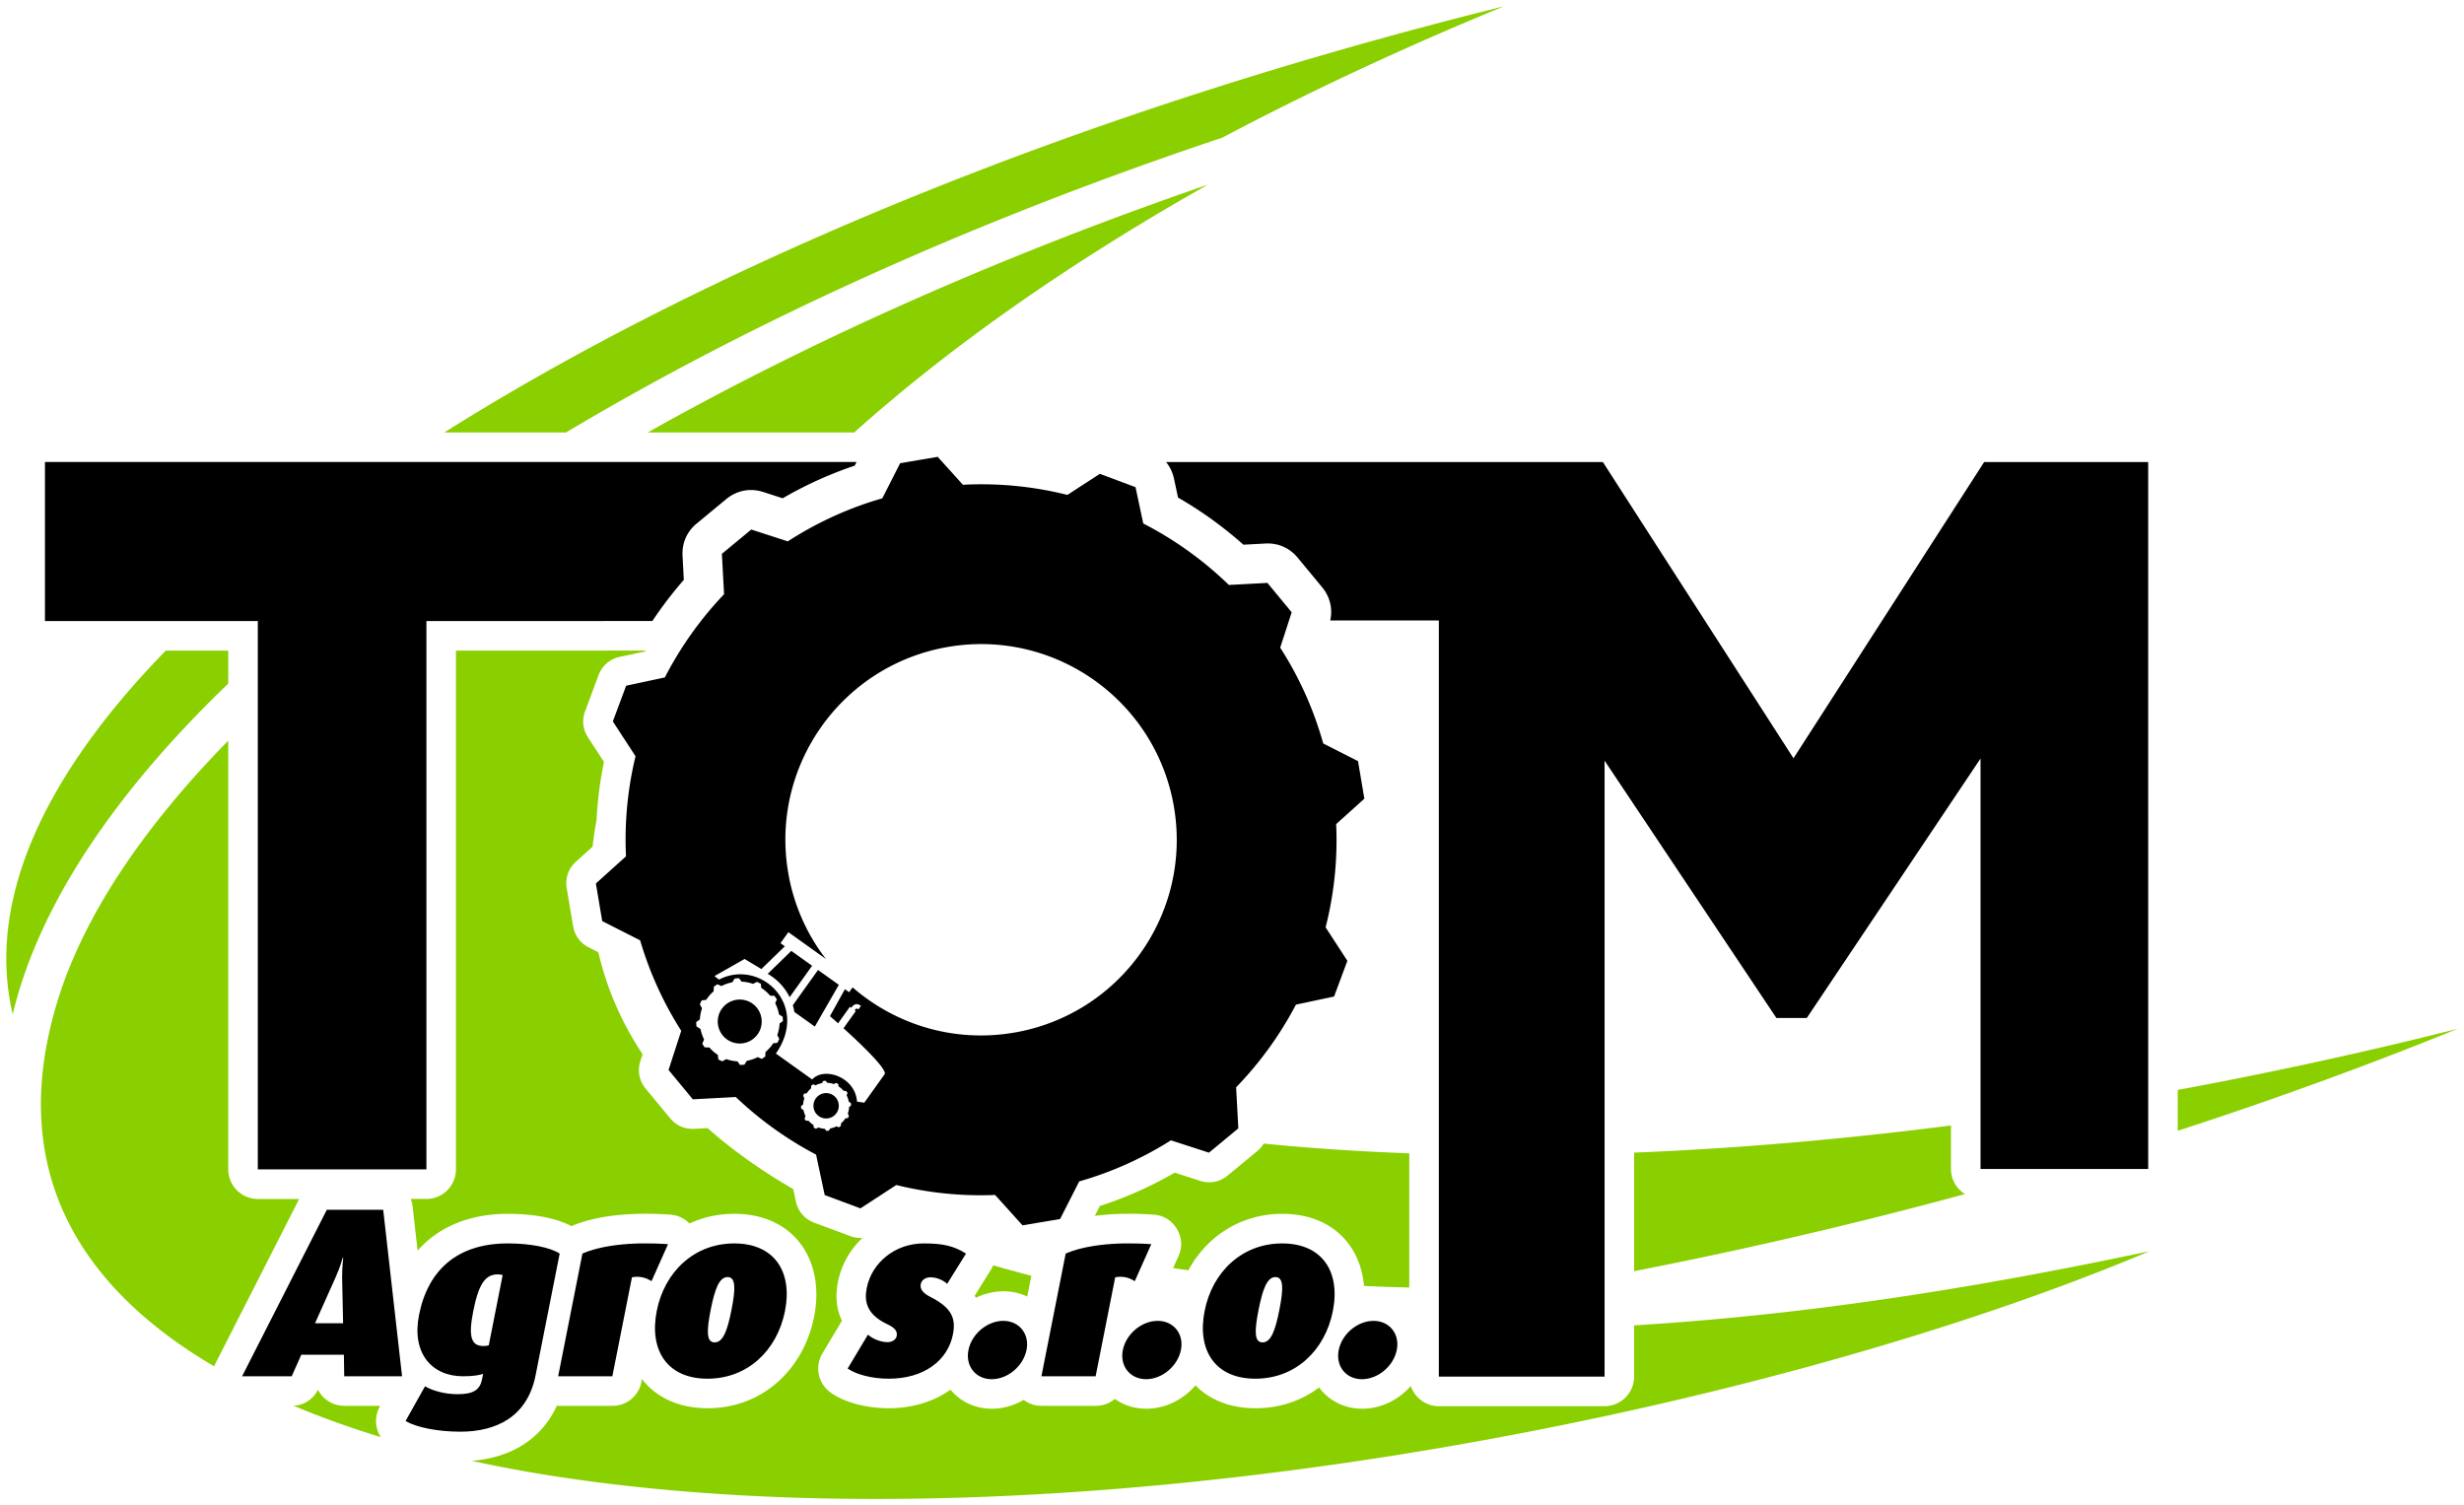 <svg xmlns="http://www.w3.org/2000/svg" height="298.599" width="488.782"><g fill="#8acf00"><path d="M242.5 27.294c17.184-9.101 35.873-17.836 55.843-26.044-83.866 20.78-157.316 51.22-210.201 84.537h24.14c36.636-21.885 80.8-41.976 130.217-58.493zM32.887 129.061C8.625 153.935-2.77 178.822 2.527 201.19c5.096-21.348 19.964-43.684 42.75-65.583v-6.546H32.888zm445.017 77.392a884.132 884.132 0 01-45.908 9.755v8.106c19.368-6.294 37.933-13.072 55.536-20.233-3.197.8-6.402 1.596-9.628 2.372zm-90.892 16.812c-21.74 2.789-42.778 4.575-62.85 5.383v23.515a924.787 924.787 0 0039.236-8.54 927.329 927.329 0 0026.394-6.75 5.872 5.872 0 01-2.78-4.981v-8.627zm-107.455 5.522c-9.977-.366-19.614-1.012-28.864-1.93a5.91 5.91 0 01-1.312 1.501l-5.826 4.815c-1.59 1.315-3.58 1.694-5.543 1.058l-4.99-1.616a75.785 75.785 0 01-14.846 6.622l-.993 1.95c3.937-.514 8.031-.489 11.638-.24 1.973.133 3.608 1.132 4.625 2.825 1.021 1.694 1.135 3.608.33 5.41l-1.055 2.367c1.001.148 2.006.294 3.015.434 3.657-6.731 10.397-11.195 18.642-11.195 9.598 0 15.49 6.055 16.198 14.306 2.963.137 5.96.242 8.98.316v-26.623z" fill-rule="evenodd"/><path d="M239.617 36.624c-27.694 15.637-51.29 32.253-70.171 49.165h-40.961c32.329-18.196 69.908-34.996 111.132-49.165zM118.335 162.69a69.475 69.475 0 00-.781 5.262l-3.279 2.952c-1.532 1.383-2.196 3.298-1.852 5.332l1.257 7.451c.316 1.893 1.414 3.385 3.123 4.253l1.892.961c.17.739.357 1.477.556 2.215 1.737 6.368 4.479 12.38 8.217 18.013l-.425 1.306c-.637 1.967-.257 3.955 1.058 5.543l4.817 5.829c1.222 1.48 2.915 2.22 4.833 2.118l2.611-.139c4.904 4.342 10.572 8.384 16.99 12.1l.514 2.404c.428 2.016 1.75 3.548 3.685 4.268l7.086 2.637a5.761 5.761 0 002.444.375c-2.426 2.29-4.178 5.289-4.868 8.775-.573 2.891-.263 5.457.804 7.646l-3.872 6.475a5.851 5.851 0 001.642 7.79c3.14 2.228 7.754 3.097 11.539 3.097 4.5 0 8.84-1.241 12.215-3.688 1.898 2.31 4.801 3.784 8.22 3.784 2.25 0 4.418-.645 6.312-1.755 1.002.778 2.21 1.181 3.55 1.181h10.756a5.824 5.824 0 003.775-1.364c1.719 1.222 3.853 1.938 6.241 1.938 3.785 0 7.34-1.824 9.753-4.63 2.782 2.828 6.824 4.534 11.92 4.534 4.833 0 9.133-1.517 12.6-4.12 1.88 2.554 4.926 4.216 8.558 4.216 3.723 0 7.225-1.765 9.635-4.498.785 2.32 2.98 3.995 5.559 3.995h32.877a5.874 5.874 0 005.862-5.862v-10.171c38.923-2.345 74.638-8.859 102.26-14.716-77.038 32.527-215.945 60.618-317.724 44.436a264.253 264.253 0 01-15.1-2.851c7.637-.59 13.8-4.216 16.859-10.913.093.003.186.006.282.006h10.754a5.815 5.815 0 005.75-4.727l.116-.574c2.76 3.568 7.2 5.779 13.003 5.779 10.888 0 19.068-7.705 21.137-18.168 2.215-11.185-3.987-20.398-15.826-20.398-3.233 0-6.235.685-8.909 1.926-.993-1.048-2.311-1.665-3.828-1.768-6.182-.425-13.785-.193-19.585 2.284-3.611-1.927-8.717-2.442-12.618-2.442-7.538 0-13.692 2.544-17.89 7.296l-.99-8.766a5.963 5.963 0 00-.361-1.477h3.098a5.874 5.874 0 005.862-5.863V129.06l37.652-.002a3.304 3.304 0 01-.091.158l-5.025 1.073c-2.019.432-3.551 1.752-4.27 3.688l-2.637 7.085c-.67 1.796-.47 3.636.58 5.242l3.151 4.842a76.068 76.068 0 00-1.474 11.545zm78.699 88.311a288.5 288.5 0 007.556 2.075l-.816 4.12a10.948 10.948 0 00-4.724-1.045c-1.917 0-3.771.468-5.453 1.293a8.66 8.66 0 00-.251-.39l3.291-5.292c.152-.249.285-.503.397-.76zM75.532 285.077c-5.84-1.786-11.653-3.85-17.283-6.213 2.09-.127 3.874-1.293 4.83-3.164a5.875 5.875 0 005.21 3.176h7.138l-.086.153a5.873 5.873 0 00.191 6.048zm-33.034-14.03c-25.033-14.675-41.786-37.508-31.1-72.42 5.124-16.741 16.79-34.255 33.878-51.702v85.053a5.874 5.874 0 005.863 5.863h8.205L42.8 270.355a5.59 5.59 0 00-.303.692"/></g><path d="M201.068 204.857c-11.914 2.01-23.478-1.641-31.937-8.993l-.688.962-.838-.598-2.965 5.344c.528.462 1.067.94 1.61 1.424l2.342-3.273.263.186c.46-.601.99-1.054 1.936-.375l-.5.698c-.427-.307-.623-.047-.75.167l.226.162-2.438 3.412c4.25 3.856 8.395 7.968 8.198 9.06l-.3.419-3.779 5.289-1.44-.208c-.349-4.954-6.6-6.967-8.898-4.399l-7.196-5.14c6.765-9.705-3.159-18.887-11.291-14.668-.298-.232-.596-.465-.893-.701l5.977-3.397 3.328 2 4.656-4.519-.863-.617 1.56-2.18 7.44 5.316a38.62 38.62 0 01-7.486-17.188c-3.567-21.136 10.677-41.161 31.816-44.726 21.137-3.566 41.163 10.68 44.727 31.816 3.567 21.14-10.68 41.162-31.817 44.727zm-56.237 1.7a4.354 4.354 0 01-2.007-5.826 4.361 4.361 0 015.825-2.01 4.364 4.364 0 012.01 5.829 4.36 4.36 0 01-5.828 2.007zm-2.438 2.701a7.972 7.972 0 01-1.66-1.46l-.952-.041-.238-.354-.24-.35.37-.844a7.894 7.894 0 01-.708-2.084l-.809-.515-.032-.426-.027-.42.738-.547a7.84 7.84 0 01.425-2.172l-.437-.836.186-.382.185-.382.898-.105a7.964 7.964 0 011.47-1.691l.04-.92.351-.243.353-.236.807.354a7.952 7.952 0 012.152-.742l.485-.76.42-.03.423-.029.512.686c.76.035 1.522.18 2.267.444l.78-.403.38.186.382.182.096.835c.673.428 1.263.95 1.762 1.538l.86.038.238.35.235.351-.328.76c.36.7.614 1.449.754 2.224l.723.459.03.425.031.425-.666.49a7.821 7.821 0 01-.463 2.293l.404.771-.187.382-.186.382-.84.096a7.821 7.821 0 01-1.53 1.73l-.037.888-.353.242-.35.235-.798-.347a7.912 7.912 0 01-2.153.723l-.493.776-.425.027-.422.028-.53-.713a7.895 7.895 0 01-2.193-.447l-.832.435-.382-.183-.38-.187-.106-.906zm20.383 12.358a2.51 2.51 0 01-1.157-3.363 2.514 2.514 0 114.52 2.203 2.512 2.512 0 01-3.363 1.16zm-1.405 1.557a4.528 4.528 0 01-.96-.84l-.552-.025-.136-.202-.136-.204.21-.487a4.543 4.543 0 01-.405-1.204l-.47-.297-.015-.246-.019-.241.426-.314a4.55 4.55 0 01.248-1.256l-.251-.484.105-.217.106-.22.518-.062c.241-.37.527-.698.85-.972l.021-.536.205-.136.202-.136.465.2a4.601 4.601 0 011.243-.424l.28-.44.242-.02.245-.014.295.393c.437.022.877.106 1.31.258l.448-.233.221.106.22.108.053.48c.391.25.732.546 1.017.888l.497.022.136.2.14.203-.193.44c.208.404.357.838.435 1.28l.418.268.019.246.016.242-.386.284c-.018.447-.108.89-.264 1.325l.23.444-.104.223-.11.217-.483.059a4.544 4.544 0 01-.885.999l-.02.512-.203.136-.204.137-.46-.202c-.39.202-.809.34-1.243.418l-.283.447-.245.016-.245.018-.303-.412a4.498 4.498 0 01-1.267-.258l-.48.252-.22-.108-.22-.106-.059-.525zm-4.399-34.545l-4.68 4.55c.375.217.737.456 1.088.72a10.826 10.826 0 013.26 3.914l4.458-6.238-4.126-2.946zm.298 10.782c.13.438.236.877.31 1.334l4.057 2.897 4.76-8.28-4.124-2.946-5.003 6.995zm40.13 37.636a70.015 70.015 0 01-19.602-1.974l-7.116 4.632-3.542-1.319-3.543-1.318-1.712-8.028a71.034 71.034 0 01-15.928-11.424l-8.521.456-2.41-2.913-2.407-2.913 2.519-7.766a69.942 69.942 0 01-8.155-17.942l-7.522-3.821-.63-3.73-.626-3.725 5.973-5.39a70.105 70.105 0 011.892-19.853l-4.5-6.911 1.318-3.542 1.322-3.542 7.677-1.639a71.012 71.012 0 0111.744-16.505l-.429-8.018 2.913-2.407 2.916-2.41 7.246 2.348a70.03 70.03 0 0118.745-8.543l3.539-6.964 3.725-.63 3.726-.629 4.997 5.537a70.15 70.15 0 0120.733 2.013l6.428-4.181 3.539 1.321 3.543 1.318 1.537 7.212a70.816 70.816 0 0116.983 12.192l7.64-.41 2.407 2.912 2.41 2.916-2.276 7.02a69.937 69.937 0 018.533 19.002l6.902 3.508.63 3.726.63 3.728-5.594 5.04a70.06 70.06 0 01-2.093 20.48l4.317 6.632-1.318 3.541-1.318 3.546-7.569 1.613a70.925 70.925 0 01-11.864 16.397l.437 8.148-2.913 2.41-2.912 2.407-7.544-2.444a70.055 70.055 0 01-18.199 8.15l-3.787 7.456-3.729.627-3.725.626-5.438-6.023z" fill-rule="evenodd"/><path d="M79.756 273.01l-3.74-33.025H64.83L48.027 273.01h9.84l1.9-4.272h8.45l.066 4.272h11.473zM68.06 262.499h-5.567l4.038-9.023c.94-2.066 1.464-3.986 1.464-3.986h.093s-.245 1.97-.22 4.032l.192 8.977zm38.184 10.32l4.778-24.145c-1.915-1.247-5.841-2.016-10.304-2.016-9.89 0-15.81 5.186-17.595 14.185-1.504 7.609 2.538 12.169 8.732 12.169 2.112 0 3.263-.24 3.983-.478l-.21 1.06c-.408 2.051-1.645 2.973-4.812 2.973-2.544 0-4.867-.637-6.508-1.561l-3.859 6.887c2.153 1.25 6.35 2.111 10.863 2.111 7.104 0 13.302-2.924 14.933-11.185zm-9.286-5.949c-.307.096-.652.14-1.036.14-2.448 0-3.05-1.815-2.048-6.887 1.08-5.456 2.41-7.32 4.858-7.32.53 0 .76.046.98.143l-2.754 13.924zm35.557-20.066c-7.72-.531-13.46.335-16.98 1.87l-4.814 24.338h10.75l3.887-19.632c1.198-.24 2.563-.097 3.881.766l3.276-7.342zm23.205 13.248c1.538-7.78-2.103-13.394-10.072-13.394-7.92 0-13.832 5.614-15.37 13.394-1.548 7.826 2.095 13.44 10.063 13.44s13.831-5.614 15.379-13.44zm-10.621-.192c-.794 4.032-1.653 6.433-3.334 6.433s-1.598-2.355-.792-6.433c.798-4.033 1.675-6.53 3.354-6.53 1.681 0 1.582 2.447.772 6.53zm43.93 4.848c.585-2.978-.022-5.233-4.57-7.488-1.393-.72-2-1.539-1.811-2.497.142-.72.843-1.343 1.948-1.343 1.343 0 2.649.673 3.294 1.296l3.732-6.002c-2.432-1.535-4.59-2.016-8.385-2.016-5.713 0-10.314 3.84-11.3 8.834-.543 2.733.01 5.28 4.094 7.2 1.759.818 1.992 1.585 1.84 2.354-.143.716-.91 1.197-1.821 1.197-1.44 0-3.028-.72-3.88-1.486l-4.02 6.72c1.557 1.103 4.64 2.016 8.145 2.016 7.007 0 11.707-3.602 12.734-8.785zm14.607 3.07c.625-3.166-1.452-5.76-4.62-5.76-3.17 0-6.275 2.594-6.91 5.81-.628 3.17 1.455 5.764 4.618 5.764 3.17 0 6.275-2.594 6.911-5.814zm24.746-20.974c-7.724-.531-13.462.335-16.983 1.87l-4.814 24.338h10.755l3.883-19.632c1.2-.24 2.562-.097 3.88.766l3.279-7.342zm5.881 20.974c.627-3.166-1.452-5.76-4.621-5.76-3.167 0-6.272 2.594-6.909 5.81-.626 3.17 1.452 5.764 4.623 5.764 3.167 0 6.272-2.594 6.907-5.814zm30.138-7.726c1.54-7.78-2.1-13.394-10.068-13.394-7.922 0-13.835 5.614-15.374 13.394-1.547 7.826 2.094 13.44 10.063 13.44 7.969 0 13.832-5.614 15.38-13.44zm-10.618-.192c-.796 4.032-1.656 6.433-3.337 6.433-1.678 0-1.597-2.355-.791-6.433.798-4.033 1.678-6.53 3.356-6.53 1.681 0 1.58 2.447.772 6.53zm23.3 7.918c.625-3.166-1.452-5.76-4.62-5.76-3.166 0-6.275 2.594-6.91 5.81-.627 3.17 1.451 5.764 4.62 5.764 3.168 0 6.273-2.594 6.91-5.814"/><path d="M263.878 123.087l21.542-.004v150.001h32.878V150.892l34.083 51.045h6.03l34.465-51.467v81.422h33.259V91.652h-32.538l-37.822 58.77-37.816-58.77H231.31c.772.94 1.312 2.072 1.585 3.35l.791 3.7a78.783 78.783 0 0112.975 9.352l4.334-.232c2.556-.137 4.814.853 6.442 2.825l4.818 5.829c1.578 1.91 2.146 4.25 1.622 6.61zM169.912 91.65H8.917v31.547H51.14v108.778h33.448V123.2l44.822-.009a79.66 79.66 0 016.241-8.164l-.254-4.749c-.136-2.556.853-4.815 2.826-6.446l5.829-4.814c2.121-1.752 4.77-2.259 7.389-1.411l3.817 1.237a77.896 77.896 0 0114.285-6.473l.37-.72z" fill-rule="evenodd"/></svg>